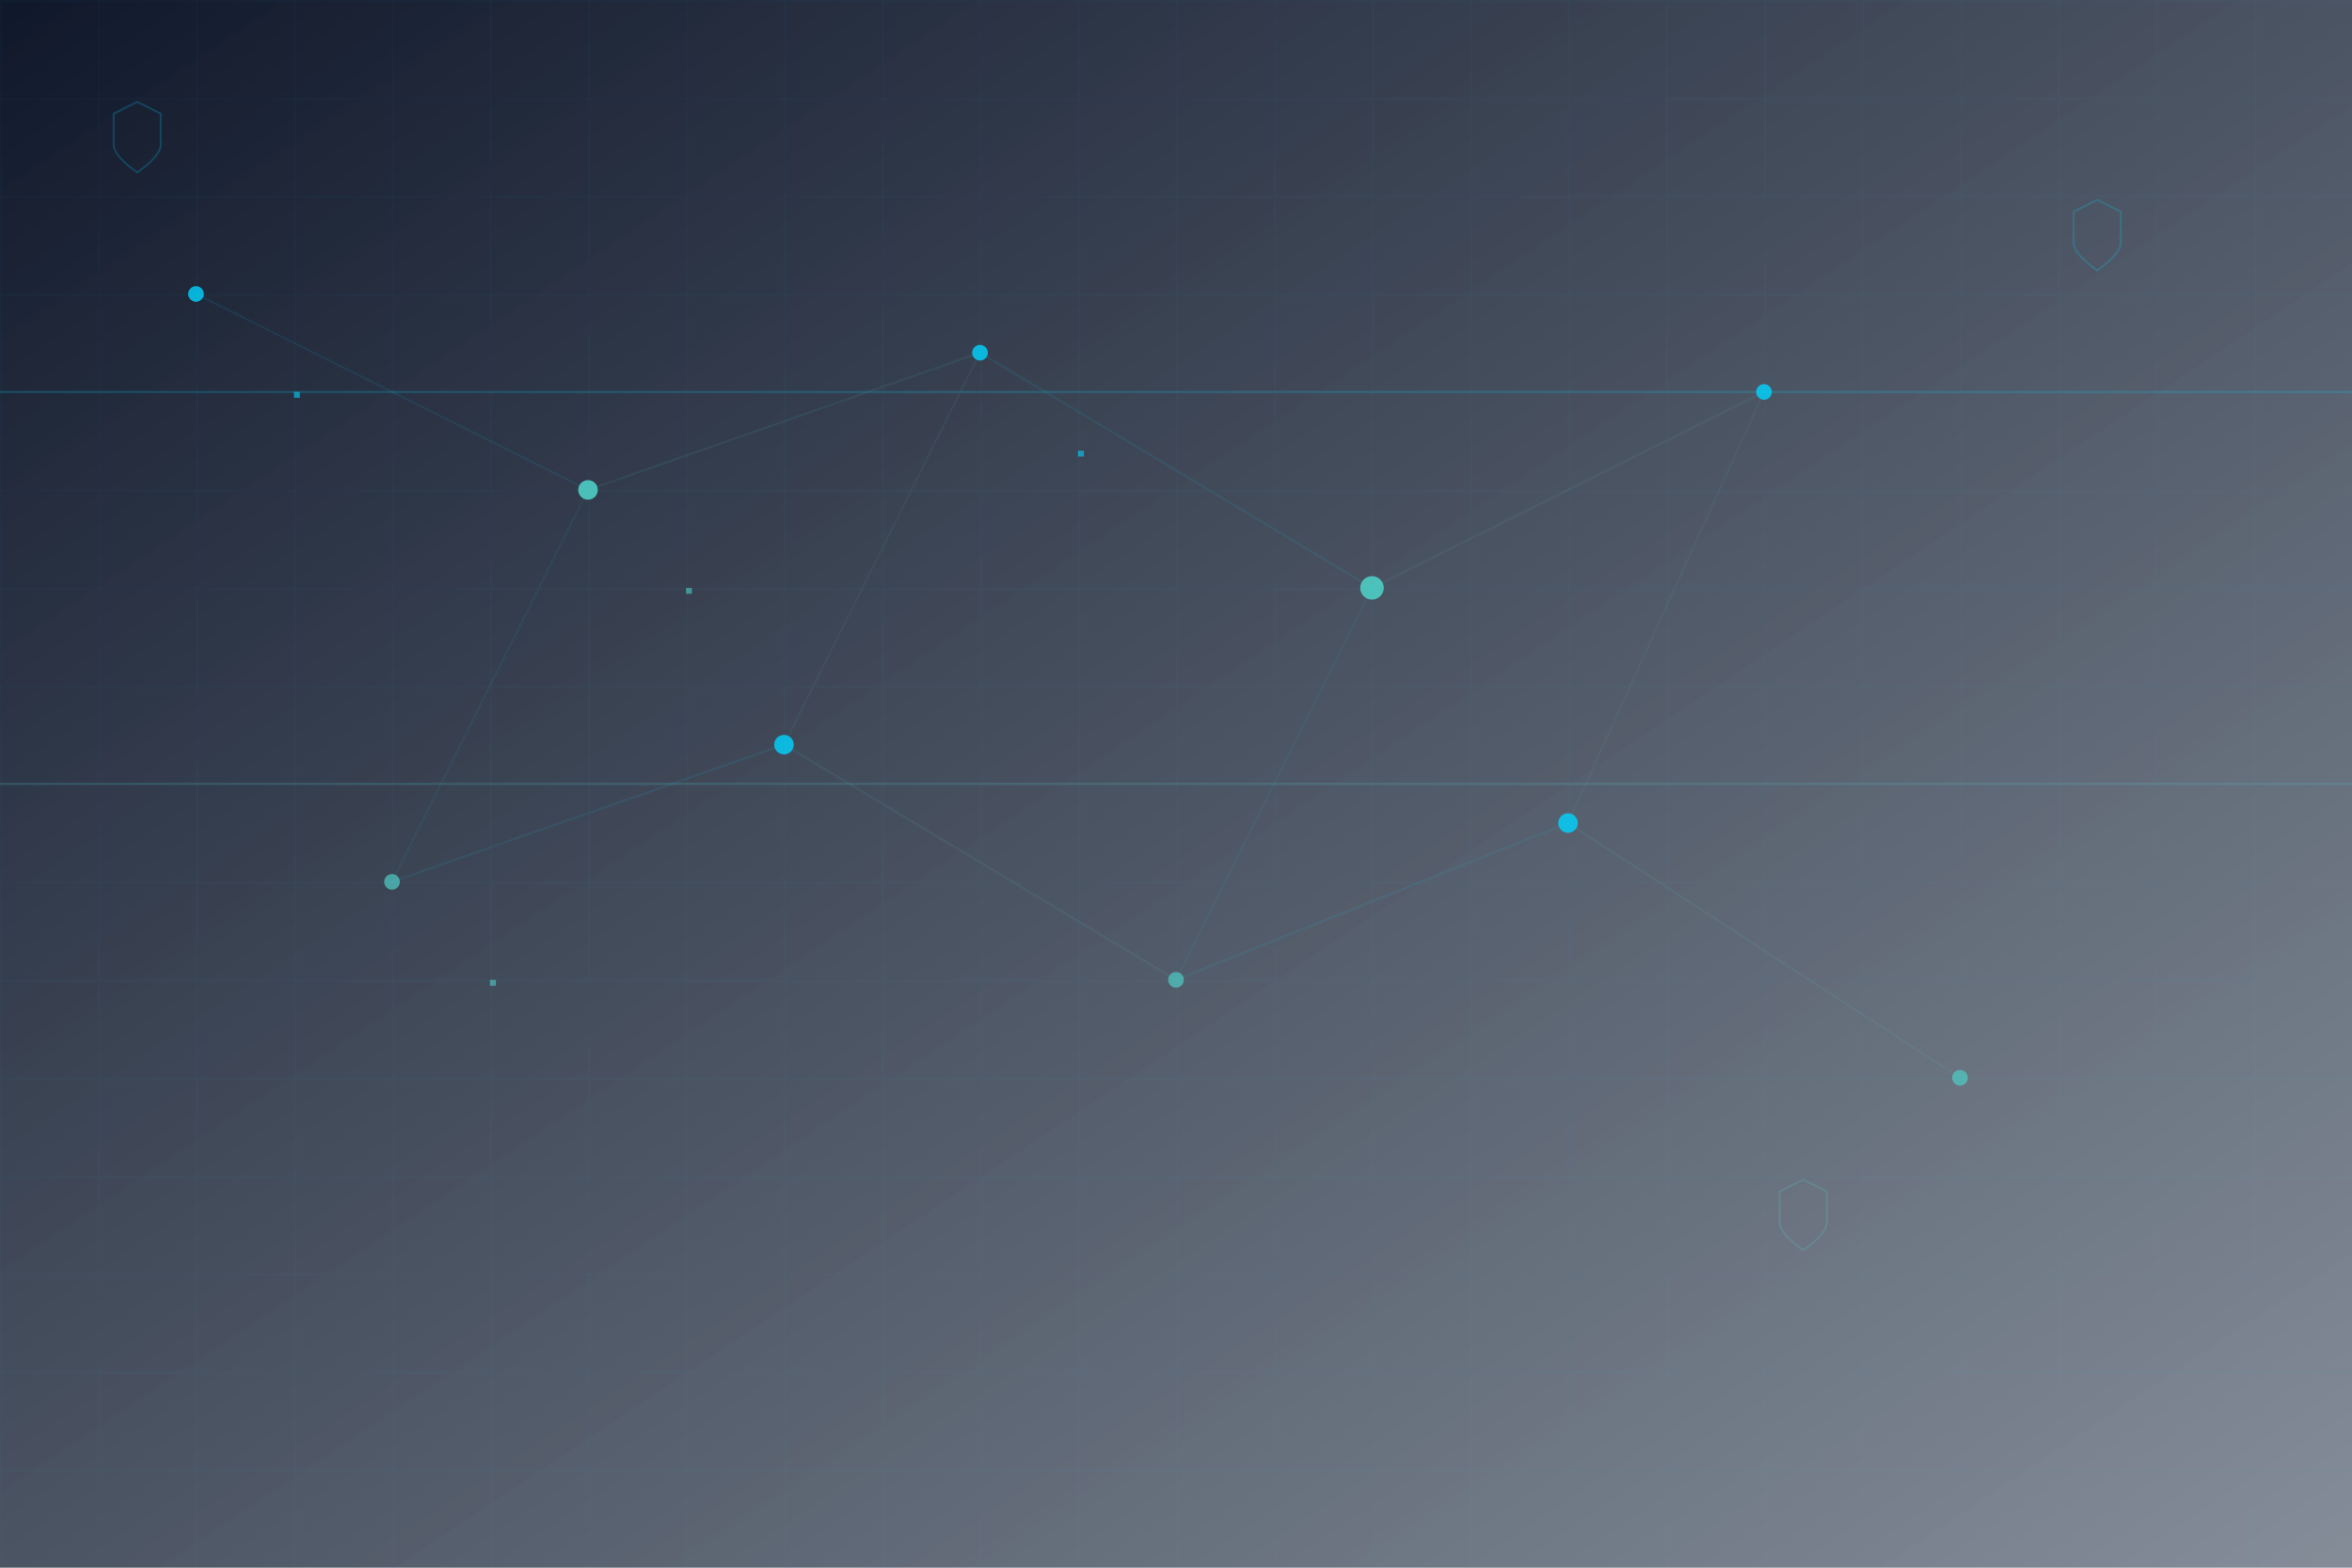<svg width="1200" height="800" viewBox="0 0 1200 800" fill="none" xmlns="http://www.w3.org/2000/svg">
  <defs>
    <linearGradient id="bgGradient" x1="0%" y1="0%" x2="100%" y2="100%">
      <stop offset="0%" style="stop-color:#0f172a;stop-opacity:1" />
      <stop offset="50%" style="stop-color:#1e293b;stop-opacity:0.8" />
      <stop offset="100%" style="stop-color:#334155;stop-opacity:0.6" />
    </linearGradient>
    
    <radialGradient id="nodeGradient" cx="50%" cy="50%" r="50%">
      <stop offset="0%" style="stop-color:#00d4ff;stop-opacity:0.8" />
      <stop offset="100%" style="stop-color:#00d4ff;stop-opacity:0.1" />
    </radialGradient>
    
    <filter id="blur">
      <feGaussianBlur in="SourceGraphic" stdDeviation="1"/>
    </filter>
  </defs>
  
  <!-- Background -->
  <rect width="1200" height="800" fill="url(#bgGradient)"/>
  
  <!-- Network nodes and connections -->
  <g opacity="0.3">
    <!-- Connection lines -->
    <line x1="100" y1="150" x2="300" y2="250" stroke="#00d4ff" stroke-width="1" opacity="0.3">
      <animate attributeName="opacity" values="0.1;0.5;0.1" dur="3s" repeatCount="indefinite"/>
    </line>
    <line x1="300" y1="250" x2="500" y2="180" stroke="#4ecdc4" stroke-width="1" opacity="0.3">
      <animate attributeName="opacity" values="0.3;0.6;0.3" dur="4s" repeatCount="indefinite"/>
    </line>
    <line x1="500" y1="180" x2="700" y2="300" stroke="#00d4ff" stroke-width="1" opacity="0.3">
      <animate attributeName="opacity" values="0.2;0.7;0.2" dur="2.5s" repeatCount="indefinite"/>
    </line>
    <line x1="700" y1="300" x2="900" y2="200" stroke="#4ecdc4" stroke-width="1" opacity="0.3">
      <animate attributeName="opacity" values="0.4;0.8;0.4" dur="3.5s" repeatCount="indefinite"/>
    </line>
    <line x1="200" y1="450" x2="400" y2="380" stroke="#00d4ff" stroke-width="1" opacity="0.3">
      <animate attributeName="opacity" values="0.2;0.6;0.2" dur="4.5s" repeatCount="indefinite"/>
    </line>
    <line x1="400" y1="380" x2="600" y2="500" stroke="#4ecdc4" stroke-width="1" opacity="0.3">
      <animate attributeName="opacity" values="0.1;0.5;0.1" dur="3.2s" repeatCount="indefinite"/>
    </line>
    <line x1="600" y1="500" x2="800" y2="420" stroke="#00d4ff" stroke-width="1" opacity="0.3">
      <animate attributeName="opacity" values="0.3;0.7;0.3" dur="2.8s" repeatCount="indefinite"/>
    </line>
    <line x1="800" y1="420" x2="1000" y2="550" stroke="#4ecdc4" stroke-width="1" opacity="0.3">
      <animate attributeName="opacity" values="0.2;0.6;0.2" dur="4.2s" repeatCount="indefinite"/>
    </line>
    
    <!-- Vertical connections -->
    <line x1="300" y1="250" x2="200" y2="450" stroke="#00d4ff" stroke-width="1" opacity="0.2">
      <animate attributeName="opacity" values="0.1;0.4;0.1" dur="5s" repeatCount="indefinite"/>
    </line>
    <line x1="500" y1="180" x2="400" y2="380" stroke="#4ecdc4" stroke-width="1" opacity="0.2">
      <animate attributeName="opacity" values="0.2;0.5;0.2" dur="3.8s" repeatCount="indefinite"/>
    </line>
    <line x1="700" y1="300" x2="600" y2="500" stroke="#00d4ff" stroke-width="1" opacity="0.2">
      <animate attributeName="opacity" values="0.3;0.6;0.3" dur="4.1s" repeatCount="indefinite"/>
    </line>
    <line x1="900" y1="200" x2="800" y2="420" stroke="#4ecdc4" stroke-width="1" opacity="0.2">
      <animate attributeName="opacity" values="0.1;0.4;0.1" dur="3.6s" repeatCount="indefinite"/>
    </line>
  </g>
  
  <!-- Network nodes -->
  <g>
    <!-- Primary nodes -->
    <circle cx="100" cy="150" r="4" fill="#00d4ff" opacity="0.8">
      <animate attributeName="r" values="3;6;3" dur="3s" repeatCount="indefinite"/>
      <animate attributeName="opacity" values="0.6;1;0.6" dur="3s" repeatCount="indefinite"/>
    </circle>
    <circle cx="300" cy="250" r="5" fill="#4ecdc4" opacity="0.9">
      <animate attributeName="r" values="4;7;4" dur="2.5s" repeatCount="indefinite"/>
      <animate attributeName="opacity" values="0.7;1;0.7" dur="2.5s" repeatCount="indefinite"/>
    </circle>
    <circle cx="500" cy="180" r="4" fill="#00d4ff" opacity="0.8">
      <animate attributeName="r" values="3;6;3" dur="4s" repeatCount="indefinite"/>
      <animate attributeName="opacity" values="0.6;1;0.6" dur="4s" repeatCount="indefinite"/>
    </circle>
    <circle cx="700" cy="300" r="6" fill="#4ecdc4" opacity="0.9">
      <animate attributeName="r" values="5;8;5" dur="3.2s" repeatCount="indefinite"/>
      <animate attributeName="opacity" values="0.7;1;0.7" dur="3.2s" repeatCount="indefinite"/>
    </circle>
    <circle cx="900" cy="200" r="4" fill="#00d4ff" opacity="0.8">
      <animate attributeName="r" values="3;6;3" dur="2.8s" repeatCount="indefinite"/>
      <animate attributeName="opacity" values="0.6;1;0.6" dur="2.8s" repeatCount="indefinite"/>
    </circle>
    
    <!-- Secondary nodes -->
    <circle cx="200" cy="450" r="4" fill="#4ecdc4" opacity="0.7">
      <animate attributeName="r" values="3;5;3" dur="3.5s" repeatCount="indefinite"/>
      <animate attributeName="opacity" values="0.5;0.9;0.5" dur="3.5s" repeatCount="indefinite"/>
    </circle>
    <circle cx="400" cy="380" r="5" fill="#00d4ff" opacity="0.8">
      <animate attributeName="r" values="4;6;4" dur="4.2s" repeatCount="indefinite"/>
      <animate attributeName="opacity" values="0.6;1;0.6" dur="4.2s" repeatCount="indefinite"/>
    </circle>
    <circle cx="600" cy="500" r="4" fill="#4ecdc4" opacity="0.7">
      <animate attributeName="r" values="3;5;3" dur="2.9s" repeatCount="indefinite"/>
      <animate attributeName="opacity" values="0.5;0.9;0.5" dur="2.9s" repeatCount="indefinite"/>
    </circle>
    <circle cx="800" cy="420" r="5" fill="#00d4ff" opacity="0.8">
      <animate attributeName="r" values="4;6;4" dur="3.7s" repeatCount="indefinite"/>
      <animate attributeName="opacity" values="0.6;1;0.6" dur="3.7s" repeatCount="indefinite"/>
    </circle>
    <circle cx="1000" cy="550" r="4" fill="#4ecdc4" opacity="0.7">
      <animate attributeName="r" values="3;5;3" dur="4.5s" repeatCount="indefinite"/>
      <animate attributeName="opacity" values="0.5;0.9;0.5" dur="4.5s" repeatCount="indefinite"/>
    </circle>
  </g>
  
  <!-- Floating data packets -->
  <g opacity="0.6">
    <rect x="150" y="200" width="3" height="3" fill="#00d4ff">
      <animateTransform attributeName="transform" 
                        type="translate" 
                        values="0,0;150,50;300,100" 
                        dur="6s" 
                        repeatCount="indefinite"/>
      <animate attributeName="opacity" values="0;1;0" dur="6s" repeatCount="indefinite"/>
    </rect>
    
    <rect x="350" y="300" width="3" height="3" fill="#4ecdc4">
      <animateTransform attributeName="transform" 
                        type="translate" 
                        values="0,0;200,-120;400,-240" 
                        dur="7s" 
                        repeatCount="indefinite"/>
      <animate attributeName="opacity" values="0;1;0" dur="7s" repeatCount="indefinite"/>
    </rect>
    
    <rect x="550" y="230" width="3" height="3" fill="#00d4ff">
      <animateTransform attributeName="transform" 
                        type="translate" 
                        values="0,0;150,70;300,140" 
                        dur="5s" 
                        repeatCount="indefinite"/>
      <animate attributeName="opacity" values="0;1;0" dur="5s" repeatCount="indefinite"/>
    </rect>
    
    <rect x="250" y="500" width="3" height="3" fill="#4ecdc4">
      <animateTransform attributeName="transform" 
                        type="translate" 
                        values="0,0;150,-100;300,-200" 
                        dur="8s" 
                        repeatCount="indefinite"/>
      <animate attributeName="opacity" values="0;1;0" dur="8s" repeatCount="indefinite"/>
    </rect>
  </g>
  
  <!-- Cyber grid overlay -->
  <g opacity="0.1">
    <defs>
      <pattern id="grid" width="50" height="50" patternUnits="userSpaceOnUse">
        <path d="M 50 0 L 0 0 0 50" fill="none" stroke="#00d4ff" stroke-width="0.5"/>
      </pattern>
    </defs>
    <rect width="1200" height="800" fill="url(#grid)"/>
  </g>
  
  <!-- Security shield icons -->
  <g opacity="0.2">
    <g transform="translate(50,50)">
      <path d="M20 2 L32 8 L32 24 C32 30 20 38 20 38 C20 38 8 30 8 24 L8 8 Z" 
            fill="none" 
            stroke="#00d4ff" 
            stroke-width="1">
        <animate attributeName="opacity" values="0.1;0.3;0.1" dur="4s" repeatCount="indefinite"/>
      </path>
    </g>
    
    <g transform="translate(900,600)">
      <path d="M20 2 L32 8 L32 24 C32 30 20 38 20 38 C20 38 8 30 8 24 L8 8 Z" 
            fill="none" 
            stroke="#4ecdc4" 
            stroke-width="1">
        <animate attributeName="opacity" values="0.2;0.4;0.2" dur="5s" repeatCount="indefinite"/>
      </path>
    </g>
    
    <g transform="translate(1050,100)">
      <path d="M20 2 L32 8 L32 24 C32 30 20 38 20 38 C20 38 8 30 8 24 L8 8 Z" 
            fill="none" 
            stroke="#00d4ff" 
            stroke-width="1">
        <animate attributeName="opacity" values="0.15;0.35;0.15" dur="3.5s" repeatCount="indefinite"/>
      </path>
    </g>
  </g>
  
  <!-- Threat scan lines -->
  <g opacity="0.2">
    <line x1="0" y1="200" x2="1200" y2="200" stroke="#00d4ff" stroke-width="1">
      <animate attributeName="opacity" values="0;0.4;0" dur="6s" repeatCount="indefinite"/>
      <animateTransform attributeName="transform" 
                        type="translate" 
                        values="0,0;0,400;0,800" 
                        dur="6s" 
                        repeatCount="indefinite"/>
    </line>
    
    <line x1="0" y1="400" x2="1200" y2="400" stroke="#4ecdc4" stroke-width="1">
      <animate attributeName="opacity" values="0;0.3;0" dur="8s" repeatCount="indefinite"/>
      <animateTransform attributeName="transform" 
                        type="translate" 
                        values="0,0;0,-200;0,-400" 
                        dur="8s" 
                        repeatCount="indefinite"/>
    </line>
  </g>
</svg>
